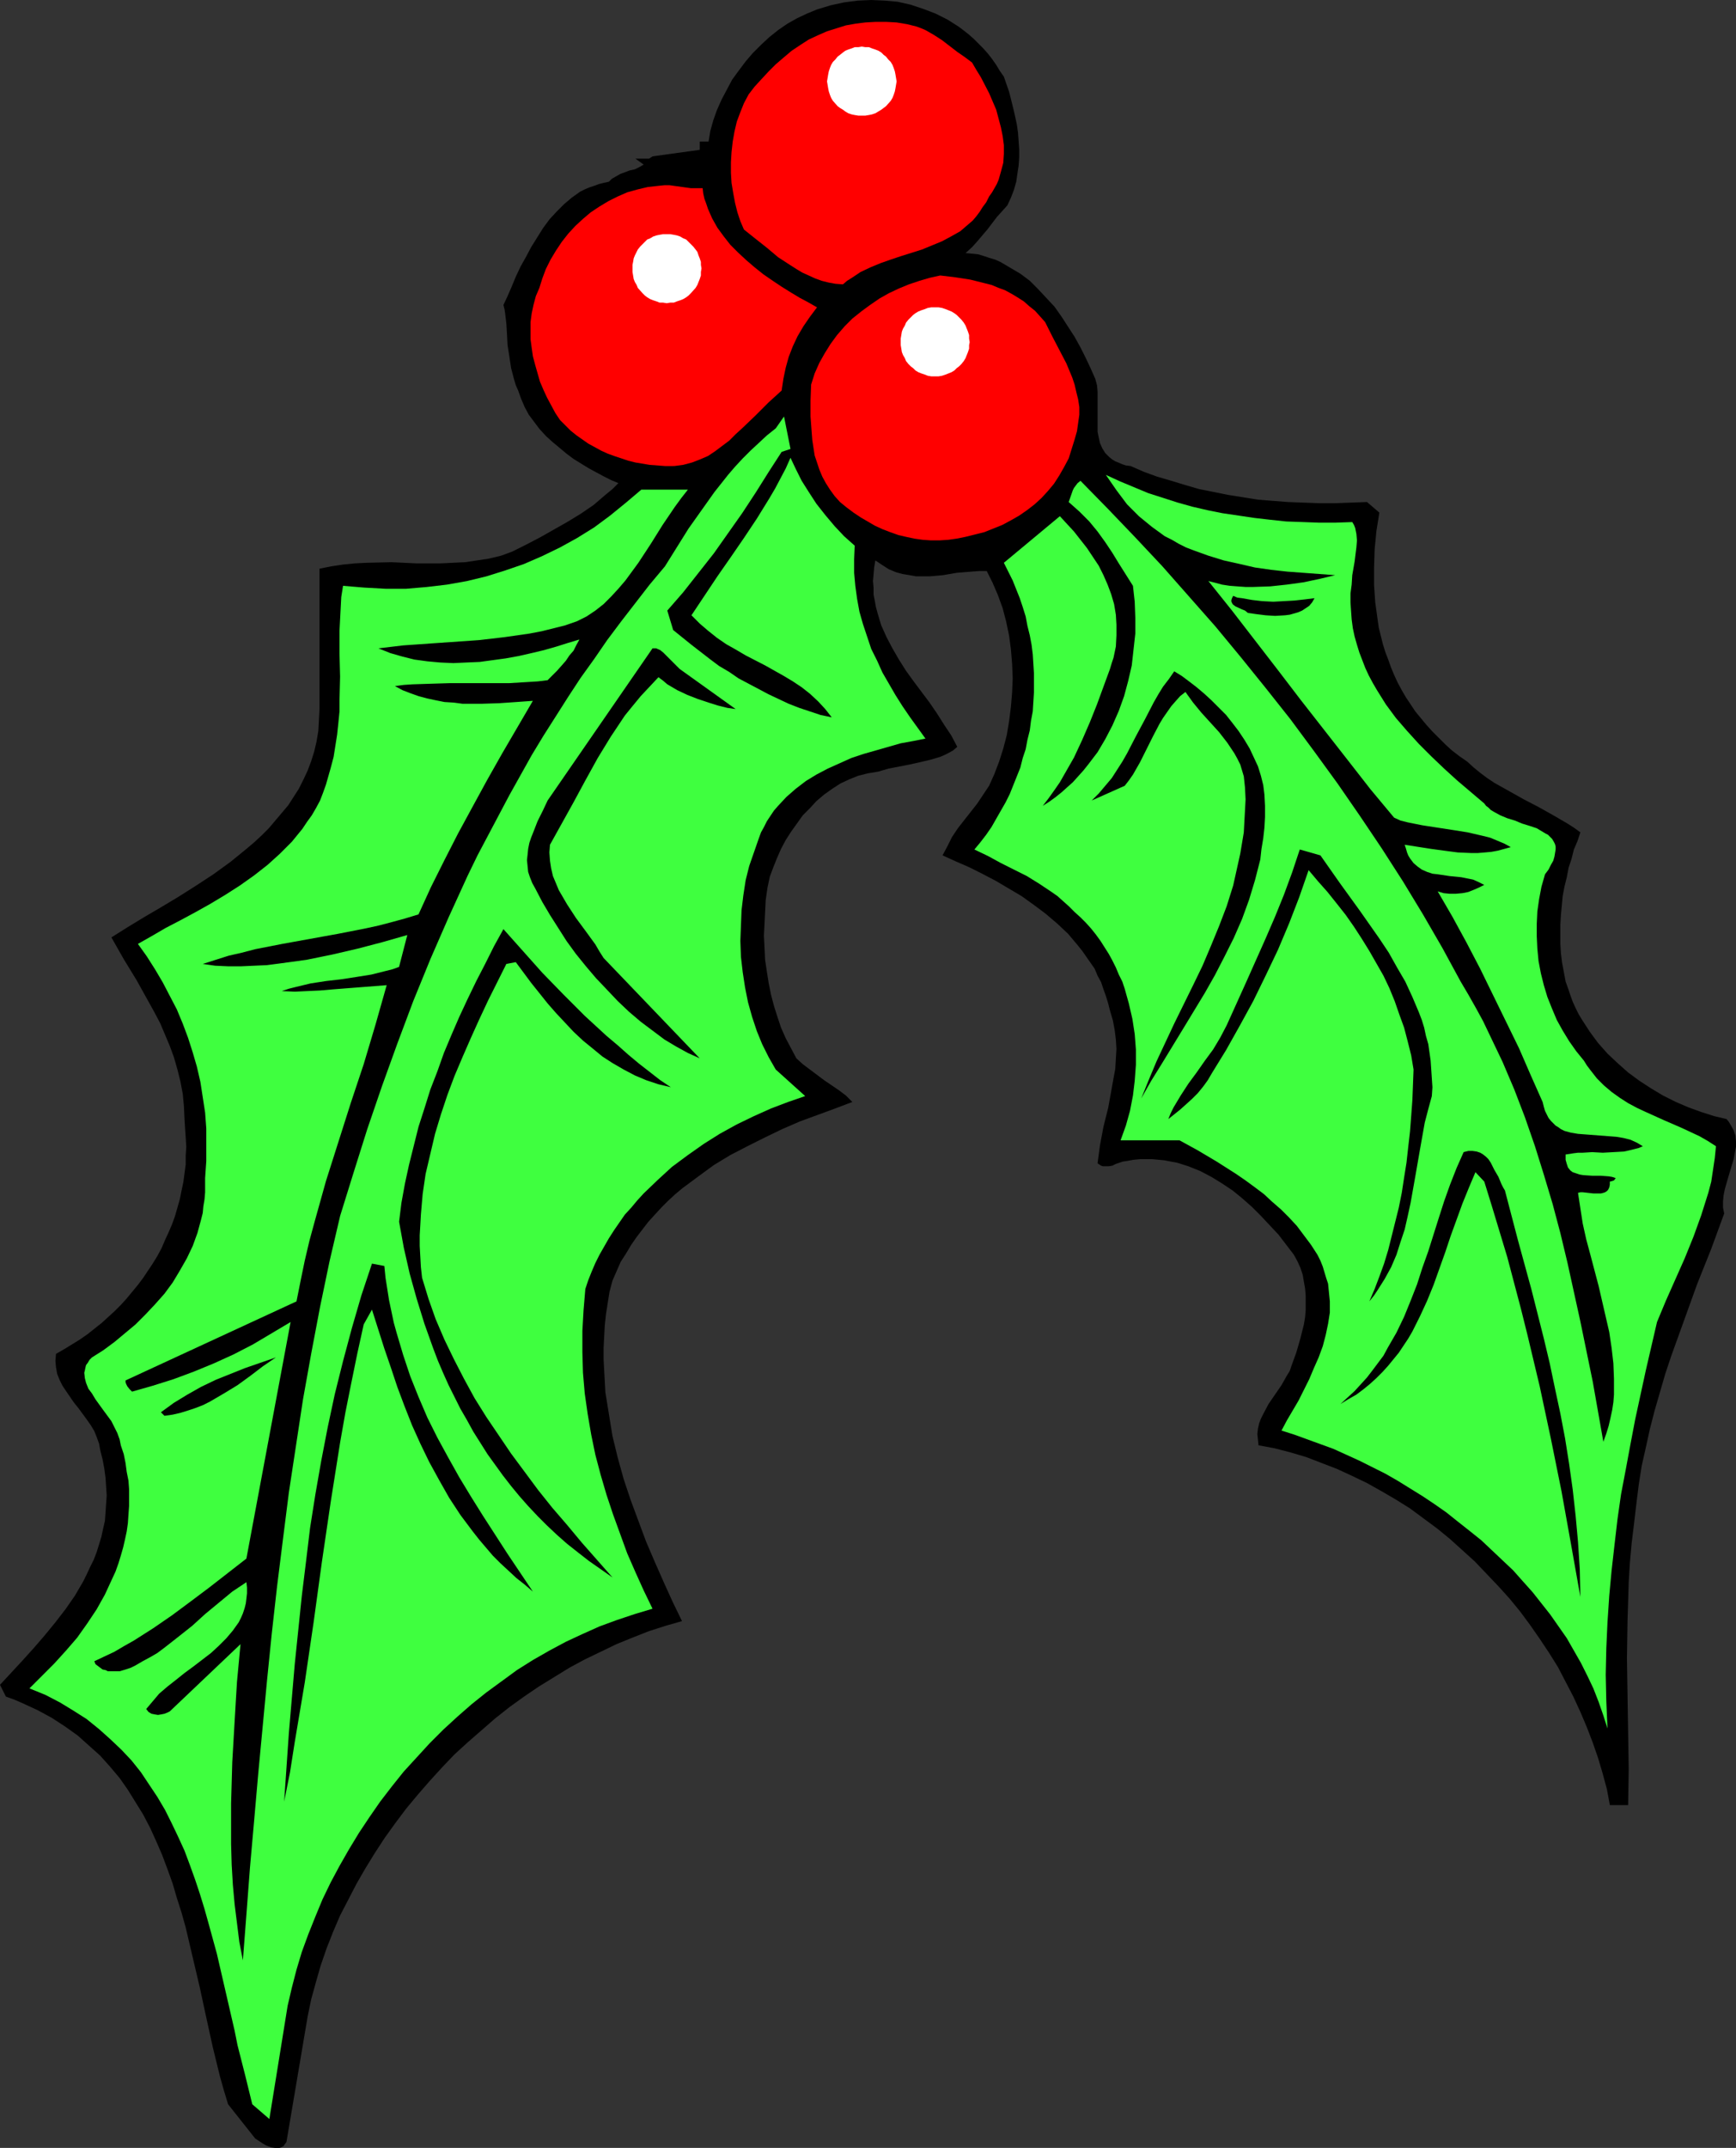 <?xml version="1.0" encoding="UTF-8" standalone="no"?>
<svg
   version="1.0"
   width="125.91mm"
   height="155.668mm"
   id="svg17"
   sodipodi:docname="Holly 37.wmf"
   xmlns:inkscape="http://www.inkscape.org/namespaces/inkscape"
   xmlns:sodipodi="http://sodipodi.sourceforge.net/DTD/sodipodi-0.dtd"
   xmlns="http://www.w3.org/2000/svg"
   xmlns:svg="http://www.w3.org/2000/svg">
  <rect width="100%" height="100%" fill="#333333" stroke="none"/>
  <sodipodi:namedview
     id="namedview17"
     pagecolor="#ffffff"
     bordercolor="#000000"
     borderopacity="0.25"
     inkscape:showpageshadow="2"
     inkscape:pageopacity="0.0"
     inkscape:pagecheckerboard="0"
     inkscape:deskcolor="#d1d1d1"
     inkscape:document-units="mm" />
  <defs
     id="defs1">
    <pattern
       id="WMFhbasepattern"
       patternUnits="userSpaceOnUse"
       width="6"
       height="6"
       x="0"
       y="0" />
  </defs>
  <path
     style="fill:#000000;fill-opacity:1;fill-rule:evenodd;stroke:none"
     d="m 275.187,21.007 1.454,4.201 1.131,4.525 0.485,2.101 0.485,2.262 0.323,2.262 0.162,2.262 0.162,2.262 v 2.262 l -0.162,2.262 -0.323,2.101 -0.323,2.262 -0.646,2.262 -0.808,2.101 -0.97,2.101 -1.454,1.616 -1.454,1.616 -2.585,3.393 -2.747,3.232 -1.454,1.616 -1.777,1.616 1.777,0.162 1.616,0.162 1.616,0.485 1.454,0.485 1.616,0.485 1.454,0.646 2.747,1.616 2.747,1.616 2.585,1.939 2.262,2.262 2.262,2.424 2.262,2.424 1.939,2.747 1.777,2.747 1.777,2.747 1.616,2.909 1.454,2.909 1.293,2.747 1.293,2.909 0.485,1.778 0.162,1.778 v 1.778 1.939 3.717 1.778 1.778 l 0.323,1.616 0.323,1.454 0.646,1.454 0.808,1.293 0.646,0.646 0.485,0.485 0.808,0.646 0.808,0.485 0.808,0.323 1.131,0.485 0.97,0.323 1.293,0.162 3.717,1.616 3.555,1.293 3.878,1.131 3.717,1.131 3.878,1.131 4.04,0.808 4.04,0.808 4.04,0.646 4.04,0.646 4.04,0.323 4.201,0.323 4.201,0.162 4.363,0.162 h 4.363 l 4.363,-0.162 4.363,-0.162 3.393,2.909 -0.808,5.009 -0.485,5.009 -0.162,5.009 v 4.848 l 0.323,4.686 0.646,4.686 0.323,2.262 1.131,4.525 0.646,2.101 0.808,2.101 0.808,2.262 0.808,1.939 0.97,2.101 1.131,2.101 1.131,1.939 1.293,1.939 1.293,1.939 3.07,3.717 1.616,1.778 1.777,1.778 1.777,1.778 1.777,1.616 2.101,1.616 2.101,1.454 1.777,1.616 1.777,1.454 1.939,1.454 1.939,1.293 4.04,2.262 4.04,2.262 4.04,2.101 4.04,2.262 3.878,2.262 1.777,1.131 1.777,1.293 -0.808,2.424 -0.97,2.262 -0.646,2.585 -0.808,2.424 -0.485,2.585 -0.646,2.585 -0.485,2.585 -0.485,5.171 -0.162,2.747 v 2.585 2.585 l 0.162,2.585 0.323,2.585 0.485,2.585 0.485,2.585 0.646,1.778 0.646,1.939 0.646,1.778 0.808,1.778 0.808,1.616 0.97,1.616 2.101,3.232 2.262,3.07 2.585,2.909 2.747,2.585 2.909,2.585 3.07,2.262 3.232,2.101 3.232,1.939 3.555,1.778 3.393,1.454 3.555,1.293 3.555,1.131 3.393,0.808 0.646,0.808 0.485,0.808 0.808,1.454 0.485,1.454 0.162,1.616 v 1.454 l -0.323,1.616 -0.323,1.778 -0.485,1.616 -0.97,3.232 -0.97,3.393 -0.323,1.616 -0.162,1.616 v 1.778 l 0.323,1.616 -3.555,9.695 -3.878,9.695 -3.555,9.857 -3.555,9.857 -1.616,4.848 -1.454,5.009 -1.454,5.009 -1.293,5.009 -1.131,5.171 -1.131,5.009 -0.808,5.171 -0.646,5.171 -0.646,5.494 -0.646,5.333 -0.485,5.332 -0.323,5.333 -0.162,5.333 -0.162,5.171 -0.162,10.342 0.162,10.18 0.162,10.18 0.162,10.019 -0.162,9.857 h -5.009 l -0.808,-4.363 -1.131,-4.201 -1.293,-4.363 -1.454,-4.201 -1.616,-4.201 -1.777,-4.201 -1.939,-4.201 -2.101,-4.04 -2.101,-4.04 -2.424,-3.878 -2.585,-3.878 -2.585,-3.717 -2.747,-3.717 -2.909,-3.555 -3.07,-3.393 -3.232,-3.393 -3.232,-3.393 -3.393,-3.07 -3.393,-3.07 -3.555,-2.909 -3.717,-2.747 -3.717,-2.747 -3.878,-2.424 -3.878,-2.262 -4.04,-2.262 -4.04,-1.939 -4.201,-1.939 -4.201,-1.616 -4.201,-1.616 -4.363,-1.293 -4.363,-1.131 -4.363,-0.808 -0.162,-1.616 -0.162,-1.454 0.162,-1.454 0.323,-1.454 0.485,-1.293 0.646,-1.293 1.454,-2.747 1.777,-2.585 1.777,-2.585 1.454,-2.585 0.808,-1.293 0.485,-1.454 1.293,-3.555 1.131,-3.878 0.97,-3.878 0.323,-1.939 0.162,-1.939 v -1.939 -2.101 l -0.162,-1.939 -0.323,-1.778 -0.323,-1.939 -0.646,-1.939 -0.808,-1.778 -0.97,-1.778 -2.101,-2.747 -2.101,-2.747 -2.424,-2.585 -2.424,-2.585 -2.424,-2.424 -2.747,-2.424 -2.585,-2.101 -2.909,-1.939 -2.909,-1.778 -3.07,-1.616 -3.232,-1.293 -3.07,-0.97 -1.777,-0.323 -1.616,-0.323 -1.616,-0.162 -1.777,-0.162 h -1.777 -1.616 l -1.777,0.162 -1.777,0.323 -1.131,0.162 -0.97,0.323 -0.97,0.323 -0.97,0.485 -0.97,0.162 h -0.97 -0.646 l -0.485,-0.162 -0.485,-0.323 -0.485,-0.323 0.323,-2.424 0.323,-2.424 0.97,-5.171 1.293,-5.171 0.97,-5.333 0.485,-2.747 0.485,-2.585 0.162,-2.747 0.162,-2.747 -0.162,-2.585 -0.323,-2.585 -0.485,-2.585 -0.808,-2.747 -0.485,-1.939 -0.646,-2.101 -0.646,-1.778 -0.646,-1.939 -0.97,-1.778 -0.808,-1.939 -1.131,-1.616 -1.131,-1.616 -1.131,-1.616 -1.293,-1.616 -2.585,-3.07 -2.909,-2.747 -3.232,-2.747 -3.232,-2.424 -3.393,-2.424 -3.555,-2.101 -3.555,-2.101 -3.717,-1.939 -3.555,-1.778 -3.717,-1.616 -3.555,-1.616 1.293,-2.424 1.293,-2.585 1.616,-2.424 1.777,-2.262 3.555,-4.525 1.616,-2.424 1.616,-2.424 1.454,-3.232 1.293,-3.393 1.131,-3.555 0.97,-3.717 0.646,-3.878 0.485,-3.878 0.323,-3.878 0.162,-3.878 -0.162,-4.04 -0.323,-3.878 -0.485,-3.717 -0.808,-3.878 -0.97,-3.717 -1.293,-3.555 -1.454,-3.393 -1.616,-3.232 h -2.101 l -2.101,0.162 -4.04,0.323 -3.717,0.646 -3.717,0.323 h -1.939 -1.777 l -1.777,-0.323 -1.939,-0.323 -1.777,-0.485 -1.939,-0.808 -1.777,-1.131 -1.939,-1.293 -0.323,1.939 -0.162,1.939 -0.162,1.778 0.162,1.778 v 1.939 l 0.323,1.616 0.323,1.778 0.485,1.778 0.485,1.616 0.485,1.616 1.454,3.232 1.616,3.07 1.777,3.07 1.939,3.07 2.101,2.909 4.363,5.817 2.101,3.07 1.939,3.07 1.939,2.909 1.616,3.07 -1.131,0.97 -1.131,0.646 -1.293,0.646 -1.131,0.485 -2.747,0.808 -2.747,0.646 -2.909,0.646 -5.817,1.131 -2.747,0.808 -2.909,0.485 -2.585,0.646 -2.424,0.97 -2.424,1.131 -2.262,1.454 -2.262,1.616 -2.101,1.778 -1.777,1.939 -1.939,1.939 -1.616,2.262 -1.616,2.262 -1.454,2.262 -1.293,2.424 -1.131,2.585 -0.97,2.424 -0.97,2.585 -0.646,3.07 -0.485,3.393 -0.162,3.232 -0.162,3.232 -0.162,3.232 0.162,3.232 0.162,3.393 0.485,3.232 0.485,3.07 0.646,3.232 0.808,3.07 0.97,3.07 0.97,2.909 1.293,2.909 1.454,2.747 1.454,2.747 1.777,1.616 1.939,1.454 3.878,2.909 4.04,2.747 1.939,1.454 1.777,1.778 -4.686,1.778 -4.848,1.778 -4.848,1.778 -4.848,2.101 -4.686,2.262 -4.848,2.424 -4.686,2.424 -4.525,2.747 -4.201,3.07 -4.363,3.232 -1.939,1.616 -1.939,1.778 -1.939,1.939 -1.777,1.939 -1.777,1.939 -1.616,2.101 -1.616,2.101 -1.454,2.101 -1.454,2.424 -1.454,2.262 -1.131,2.585 -1.131,2.585 -0.808,3.07 -0.485,3.07 -0.485,3.07 -0.323,3.07 -0.162,3.07 -0.162,3.07 v 3.07 l 0.162,3.07 0.162,2.909 0.162,3.07 0.97,5.979 0.97,5.979 1.454,5.979 1.616,5.817 1.939,5.817 2.101,5.656 2.101,5.656 2.424,5.656 2.424,5.494 2.424,5.333 2.585,5.332 -4.525,1.293 -4.525,1.454 -4.525,1.778 -4.363,1.778 -4.363,2.101 -4.363,2.101 -4.201,2.262 -4.201,2.585 -4.201,2.585 -4.04,2.747 -4.04,2.909 -3.878,3.07 -3.717,3.232 -3.717,3.232 -3.717,3.393 -3.393,3.555 -3.393,3.717 -3.232,3.717 -3.232,3.878 -2.909,3.878 -2.909,4.04 -2.747,4.201 -2.585,4.201 -2.424,4.201 -2.262,4.363 -2.262,4.363 -1.939,4.525 -1.777,4.525 -1.616,4.686 -1.293,4.525 -1.293,4.686 -0.97,4.686 -5.817,34.419 -0.485,0.646 -0.323,0.485 -0.646,0.323 -0.485,0.162 h -0.485 -0.646 l -1.131,-0.162 -1.293,-0.485 -1.131,-0.646 -0.97,-0.646 -0.97,-0.646 -7.433,-9.372 -1.131,-3.717 -1.131,-4.04 -1.939,-7.918 -1.777,-8.08 -1.777,-8.241 -1.939,-8.241 -1.939,-8.241 -1.131,-4.04 -1.293,-4.04 -1.131,-3.878 -1.454,-4.04 -1.454,-3.878 -1.616,-3.717 -1.616,-3.555 -1.939,-3.717 -2.101,-3.393 -2.101,-3.393 -2.262,-3.232 -2.585,-3.07 -2.747,-3.07 -3.07,-2.747 -3.07,-2.747 -3.393,-2.424 -3.717,-2.424 -3.878,-2.101 -2.101,-0.97 -2.101,-0.97 L 3.878,465.544 1.616,464.736 0,461.504 6.14,454.879 l 3.07,-3.393 3.07,-3.555 2.909,-3.555 2.747,-3.555 2.585,-3.717 2.262,-3.878 0.97,-1.939 0.97,-2.101 0.97,-1.939 0.808,-2.101 0.646,-2.101 0.646,-2.101 0.485,-2.262 0.485,-2.101 0.162,-2.262 0.162,-2.424 0.162,-2.262 -0.162,-2.424 -0.162,-2.424 -0.323,-2.424 -0.485,-2.585 -0.646,-2.585 -0.323,-1.778 -0.646,-1.778 -0.646,-1.616 -0.97,-1.616 -1.131,-1.616 -2.262,-3.07 -1.293,-1.616 -2.101,-3.07 -0.97,-1.454 -0.808,-1.616 -0.646,-1.616 -0.323,-1.778 -0.162,-1.778 0.162,-1.939 2.262,-1.293 2.101,-1.293 2.101,-1.293 2.101,-1.454 3.878,-3.07 1.777,-1.616 1.777,-1.616 1.777,-1.778 1.616,-1.778 3.07,-3.717 1.454,-1.939 1.293,-1.939 1.293,-1.939 1.293,-2.101 1.131,-2.101 0.97,-2.262 0.97,-2.101 0.97,-2.262 0.808,-2.262 0.646,-2.262 0.646,-2.262 0.485,-2.424 0.485,-2.262 0.323,-2.424 0.323,-2.424 V 316.557 l 0.162,-2.424 -0.162,-2.585 -0.162,-2.424 -0.162,-2.585 -0.162,-3.555 -0.323,-3.393 -0.646,-3.393 -0.808,-3.232 -0.97,-3.393 -1.131,-3.07 -1.293,-3.07 -1.293,-3.07 -1.616,-3.07 -1.616,-2.909 -3.232,-5.817 -3.555,-5.817 -3.393,-5.979 4.363,-2.747 4.525,-2.747 4.686,-2.747 4.848,-2.909 4.848,-3.07 4.686,-3.07 4.686,-3.393 4.363,-3.555 2.101,-1.778 2.101,-1.939 1.939,-1.939 1.777,-2.101 1.777,-2.101 1.777,-2.101 1.454,-2.262 1.454,-2.262 1.293,-2.585 1.131,-2.424 0.97,-2.585 0.808,-2.585 0.646,-2.747 0.485,-2.909 0.162,-2.909 0.162,-3.07 v -38.459 l 3.232,-0.646 3.232,-0.485 3.232,-0.323 3.232,-0.162 6.787,-0.162 6.787,0.323 h 6.787 l 3.232,-0.162 3.393,-0.162 3.232,-0.485 3.232,-0.485 3.393,-0.808 3.07,-1.131 3.878,-1.939 3.717,-1.939 3.717,-2.101 3.717,-2.101 3.717,-2.262 3.555,-2.424 3.393,-2.909 1.777,-1.454 1.616,-1.616 -1.939,-0.808 -1.939,-0.97 -2.101,-1.131 -2.101,-1.131 -4.201,-2.585 -1.939,-1.454 -1.939,-1.616 -1.939,-1.616 -1.777,-1.616 -1.777,-1.939 -1.454,-1.939 -1.454,-1.939 -1.131,-2.101 -0.97,-2.262 -0.808,-2.262 -0.646,-1.454 -0.485,-1.616 -0.808,-3.07 -0.485,-3.232 -0.485,-3.07 -0.162,-3.07 -0.162,-2.747 -0.323,-2.747 -0.162,-1.131 -0.323,-1.293 1.131,-2.424 1.131,-2.585 1.131,-2.747 1.293,-2.747 1.454,-2.585 1.454,-2.747 1.616,-2.585 1.616,-2.585 1.777,-2.424 1.939,-2.101 2.101,-2.101 2.101,-1.778 2.262,-1.616 1.293,-0.646 1.131,-0.485 1.454,-0.485 1.293,-0.485 1.293,-0.323 1.454,-0.323 0.808,-0.808 1.131,-0.646 1.131,-0.646 1.293,-0.485 1.293,-0.485 1.454,-0.323 1.293,-0.646 1.131,-0.646 -2.262,-1.616 h 0.646 0.646 0.646 1.293 0.485 l 0.485,-0.323 0.485,-0.323 12.927,-1.778 v -2.262 h 2.424 l 0.485,-2.909 0.808,-2.909 0.97,-2.747 1.293,-2.909 1.454,-2.747 1.454,-2.747 1.777,-2.424 1.939,-2.585 1.939,-2.262 2.262,-2.262 2.262,-2.101 2.424,-1.939 2.585,-1.778 2.585,-1.454 2.747,-1.293 2.747,-1.131 3.717,-1.131 3.717,-0.808 3.717,-0.485 L 238.829,0 l 3.717,0.162 3.555,0.323 3.555,0.808 3.393,1.131 3.393,1.293 3.232,1.616 3.07,1.939 1.293,0.97 1.454,1.131 1.454,1.293 1.293,1.293 1.293,1.293 1.293,1.454 1.131,1.454 1.131,1.616 0.97,1.616 z"
     id="path1" />
  <path
     style="fill:#ff0000;fill-opacity:1;fill-rule:evenodd;stroke:none"
     d="m 266.461,17.129 1.131,1.939 1.293,2.101 2.262,4.363 0.97,2.262 0.97,2.262 0.646,2.424 0.646,2.424 0.485,2.424 0.323,2.424 v 2.424 l -0.162,2.424 -0.646,2.424 -0.646,2.262 -0.485,1.131 -0.646,1.131 -0.646,1.131 -0.808,1.131 -0.808,1.616 -0.97,1.293 -0.808,1.293 -0.97,1.293 -0.97,1.131 -1.131,0.97 -1.131,0.97 -1.131,0.97 -2.585,1.454 -2.424,1.293 -2.747,1.131 -2.747,1.131 -5.656,1.778 -2.909,0.97 -2.747,0.97 -2.747,1.131 -2.747,1.293 -2.424,1.616 -1.293,0.808 -1.131,0.97 -2.101,-0.162 -1.777,-0.323 -1.939,-0.485 -1.777,-0.646 -1.777,-0.808 -1.777,-0.808 -1.616,-0.97 -1.777,-1.131 -3.232,-2.101 -3.07,-2.585 -3.07,-2.424 -3.232,-2.585 -0.97,-2.262 -0.808,-2.424 -0.646,-2.585 -0.485,-2.585 -0.485,-2.909 -0.162,-2.747 v -2.909 l 0.162,-2.747 0.323,-2.909 0.485,-2.747 0.646,-2.747 0.97,-2.585 0.97,-2.424 1.293,-2.424 1.616,-2.101 1.777,-1.939 2.101,-2.262 1.939,-1.939 2.262,-1.939 2.101,-1.778 2.424,-1.616 2.262,-1.454 2.424,-1.131 2.585,-1.131 2.585,-0.808 2.585,-0.808 2.747,-0.485 2.585,-0.323 2.909,-0.162 h 2.747 l 2.909,0.162 2.909,0.485 1.293,0.323 1.293,0.323 1.293,0.485 1.131,0.485 2.262,1.293 2.262,1.454 2.101,1.616 2.101,1.616 2.101,1.454 z"
     id="path2" />
  <path
     style="fill:#ff0000;fill-opacity:1;fill-rule:evenodd;stroke:none"
     d="m 192.615,51.548 0.162,1.454 0.323,1.454 0.485,1.293 0.485,1.454 1.131,2.585 1.454,2.585 1.777,2.424 1.777,2.262 2.101,2.101 2.262,2.101 2.262,1.939 2.424,1.939 2.585,1.778 2.424,1.616 2.585,1.616 2.424,1.454 2.424,1.293 2.262,1.293 -1.939,2.585 -1.777,2.585 -1.616,2.747 -1.293,2.747 -1.131,2.909 -0.808,2.909 -0.646,3.07 -0.485,3.232 -1.777,1.616 -1.777,1.616 -3.555,3.555 -3.717,3.555 -1.777,1.616 -1.777,1.778 -1.939,1.454 -1.939,1.454 -1.939,1.293 -2.262,0.97 -2.101,0.808 -2.424,0.646 -2.424,0.323 H 182.273 l -4.201,-0.323 -1.939,-0.323 -1.939,-0.323 -1.939,-0.485 -1.939,-0.646 -1.939,-0.646 -1.777,-0.646 -1.777,-0.808 -1.777,-0.97 -1.777,-0.97 -1.616,-1.131 -1.616,-1.131 -1.616,-1.293 -1.454,-1.454 -1.454,-1.454 -1.293,-1.939 -1.131,-2.101 -1.131,-2.101 -0.97,-2.101 -0.97,-2.262 -0.646,-2.262 -0.646,-2.262 -0.646,-2.424 -0.323,-2.262 -0.323,-2.424 v -2.424 -2.262 l 0.323,-2.424 0.485,-2.262 0.646,-2.424 0.97,-2.262 0.808,-2.585 0.97,-2.585 1.293,-2.585 1.454,-2.424 1.616,-2.424 1.777,-2.262 1.939,-2.101 2.101,-1.939 2.101,-1.778 2.424,-1.616 2.424,-1.454 2.585,-1.293 2.585,-1.131 2.909,-0.808 2.747,-0.646 2.909,-0.323 1.616,-0.162 h 1.454 l 5.817,0.808 h 1.616 z"
     id="path3" />
  <path
     style="fill:#ff0000;fill-opacity:1;fill-rule:evenodd;stroke:none"
     d="m 286.498,88.229 1.939,3.878 1.939,3.717 1.939,3.717 0.808,1.939 0.808,1.939 0.646,1.939 0.485,2.101 0.485,1.939 0.323,2.101 v 2.101 l -0.323,2.262 -0.323,2.262 -0.646,2.262 -0.808,2.585 -0.808,2.585 -1.293,2.424 -1.293,2.262 -1.454,2.262 -1.616,1.939 -1.777,1.939 -1.939,1.778 -2.101,1.616 -2.101,1.454 -2.262,1.293 -2.424,1.293 -2.424,0.97 -2.424,0.97 -2.585,0.646 -2.585,0.646 -2.424,0.485 -2.262,0.323 -2.424,0.162 h -2.424 l -2.262,-0.162 -2.262,-0.323 -2.262,-0.485 -2.101,-0.485 -2.262,-0.808 -2.101,-0.808 -2.101,-0.97 -1.939,-1.131 -1.939,-1.131 -1.939,-1.293 -1.939,-1.454 -1.777,-1.454 -1.454,-1.616 -1.293,-1.778 -1.131,-1.778 -0.97,-1.778 -0.808,-1.939 -0.646,-1.939 -0.646,-1.939 -0.323,-2.101 -0.323,-2.101 -0.162,-2.101 -0.323,-4.363 v -4.363 l 0.162,-4.363 0.97,-3.07 1.293,-2.909 1.454,-2.585 1.616,-2.585 1.777,-2.424 2.101,-2.424 2.101,-2.101 2.424,-1.939 2.424,-1.778 2.585,-1.778 2.585,-1.454 2.747,-1.293 2.747,-1.131 2.909,-0.97 2.747,-0.808 2.909,-0.646 4.04,0.485 4.201,0.646 3.878,0.97 1.939,0.485 1.939,0.808 1.777,0.646 1.777,0.97 1.616,0.97 1.777,1.131 1.454,1.293 1.616,1.293 1.454,1.616 z"
     id="path4" />
  <path
     style="fill:#3fff3f;fill-opacity:1;fill-rule:evenodd;stroke:none"
     d="m 214.268,123.779 -3.555,5.494 -3.555,5.656 -3.717,5.656 -3.878,5.494 -3.878,5.494 -4.201,5.333 -4.201,5.332 -4.363,5.009 1.616,5.333 5.009,4.04 5.009,3.878 2.585,1.939 2.747,1.616 2.585,1.778 2.747,1.454 2.747,1.454 2.747,1.454 2.747,1.293 2.747,1.293 2.909,1.131 2.909,0.97 2.909,0.97 3.07,0.646 -1.777,-2.262 -1.939,-2.101 -2.262,-2.101 -2.262,-1.778 -2.424,-1.616 -2.424,-1.454 -5.171,-2.909 -5.332,-2.747 -2.747,-1.616 -2.585,-1.454 -2.585,-1.778 -2.424,-1.939 -2.262,-1.939 -2.262,-2.262 3.555,-5.333 3.555,-5.333 3.717,-5.332 3.555,-5.171 3.555,-5.333 3.393,-5.494 1.616,-2.747 1.454,-2.747 1.454,-2.747 1.293,-2.909 1.454,3.07 1.616,3.232 1.939,3.07 2.101,3.232 2.424,3.07 2.585,3.07 2.585,2.747 1.454,1.293 1.454,1.293 -0.162,3.717 v 3.717 l 0.323,3.555 0.485,3.555 0.646,3.555 0.97,3.393 1.131,3.393 1.131,3.393 1.616,3.232 1.454,3.232 1.777,3.07 1.777,3.07 1.939,3.07 2.101,3.07 4.201,5.817 -3.232,0.646 -3.555,0.646 -3.393,0.97 -3.393,0.97 -3.393,0.97 -3.393,1.131 -3.232,1.454 -3.232,1.454 -3.07,1.616 -2.909,1.778 -2.747,2.101 -2.585,2.262 -2.262,2.424 -1.131,1.293 -0.97,1.454 -0.97,1.454 -0.808,1.616 -0.808,1.454 -0.646,1.778 -1.293,3.717 -1.293,3.717 -0.97,3.878 -0.646,4.201 -0.485,4.04 -0.162,4.201 -0.162,4.201 0.162,4.363 0.485,4.201 0.646,4.201 0.808,4.04 1.131,4.04 1.293,3.878 1.454,3.555 1.777,3.555 1.939,3.393 8.079,7.272 -4.686,1.616 -4.686,1.778 -4.686,2.101 -4.686,2.262 -4.686,2.585 -4.363,2.747 -4.363,3.07 -4.363,3.232 -3.878,3.555 -3.878,3.717 -1.777,1.939 -1.616,1.939 -1.777,1.939 -1.454,2.101 -1.454,2.101 -1.454,2.262 -1.293,2.262 -1.293,2.262 -1.131,2.262 -0.97,2.262 -0.97,2.424 -0.808,2.424 -0.485,5.817 -0.323,5.656 v 5.817 l 0.162,5.656 0.485,5.656 0.808,5.656 0.97,5.656 1.131,5.494 1.454,5.494 1.616,5.494 1.777,5.333 1.939,5.333 1.939,5.332 2.262,5.171 2.262,5.009 2.424,5.009 -4.848,1.454 -4.848,1.616 -4.848,1.778 -4.686,2.101 -4.524,2.101 -4.525,2.424 -4.525,2.585 -4.363,2.747 -4.201,3.07 -4.201,3.07 -4.04,3.232 -3.878,3.393 -3.878,3.555 -3.717,3.717 -3.555,3.878 -3.555,3.878 -3.232,4.04 -3.232,4.201 -2.909,4.201 -2.909,4.363 -2.747,4.525 -2.585,4.525 -2.424,4.525 -2.262,4.686 -1.939,4.686 -1.939,4.848 -1.777,4.848 -1.454,4.848 -1.293,5.009 -1.131,4.848 -0.808,5.009 -0.808,5.009 -3.393,21.007 -4.686,-4.04 -1.939,-7.918 -2.101,-8.241 -0.808,-4.04 -0.97,-4.201 -1.939,-8.403 -1.939,-8.403 -2.262,-8.241 -1.131,-4.04 -1.293,-4.201 -1.293,-3.878 -1.454,-4.04 -1.454,-3.878 -1.777,-3.878 -1.777,-3.717 -1.777,-3.555 -2.101,-3.555 -2.262,-3.393 -2.262,-3.393 -2.585,-3.232 -2.747,-2.909 -3.07,-2.909 -3.07,-2.747 -3.393,-2.747 -3.555,-2.262 -3.717,-2.262 -4.04,-2.101 -4.363,-1.778 3.393,-3.393 3.393,-3.393 3.232,-3.555 3.07,-3.555 2.747,-3.878 2.585,-3.878 2.262,-4.04 1.939,-4.201 0.97,-2.101 0.808,-2.262 0.646,-2.101 0.646,-2.262 0.485,-2.101 0.485,-2.262 0.323,-2.262 0.162,-2.424 0.162,-2.262 v -2.262 -2.424 l -0.162,-2.262 -0.485,-2.424 -0.323,-2.424 -0.485,-2.424 -0.808,-2.424 -0.323,-1.616 -0.646,-1.778 -0.808,-1.616 -0.808,-1.616 -2.262,-3.07 -2.101,-2.909 -0.97,-1.616 -0.97,-1.293 -0.646,-1.616 -0.323,-1.293 -0.162,-1.454 0.162,-0.646 0.162,-0.808 0.162,-0.646 0.485,-0.646 0.485,-0.808 0.646,-0.646 3.07,-1.939 3.07,-2.262 2.909,-2.424 2.909,-2.424 2.747,-2.747 2.585,-2.747 2.585,-2.909 2.262,-3.07 1.939,-3.232 1.939,-3.393 1.616,-3.393 1.293,-3.555 0.97,-3.555 0.485,-1.939 0.162,-1.778 0.323,-1.939 0.162,-1.939 v -1.939 -1.939 l 0.323,-4.686 v -4.525 -4.363 l -0.323,-4.363 -0.646,-4.201 -0.646,-4.201 -0.97,-4.201 -1.131,-3.878 -1.293,-4.04 -1.454,-3.878 -1.616,-3.878 -1.939,-3.717 -1.939,-3.717 -2.101,-3.555 -2.262,-3.555 -2.424,-3.393 3.717,-2.101 3.878,-2.262 4.04,-2.101 4.201,-2.262 4.04,-2.262 4.04,-2.424 4.04,-2.585 3.878,-2.747 3.717,-2.909 3.393,-3.07 1.616,-1.616 1.616,-1.616 1.454,-1.778 1.454,-1.778 1.293,-1.939 1.293,-1.778 1.131,-1.939 1.131,-2.101 0.808,-2.101 0.808,-2.262 0.646,-2.262 0.646,-2.262 0.808,-3.07 0.485,-3.07 0.485,-3.07 0.323,-3.07 0.323,-3.232 v -3.07 l 0.162,-6.464 -0.162,-6.302 v -6.302 l 0.323,-6.14 0.162,-3.07 0.485,-3.07 5.817,0.485 5.817,0.323 h 5.656 l 5.656,-0.485 5.494,-0.646 5.494,-0.97 5.332,-1.293 5.171,-1.616 5.171,-1.778 4.848,-2.101 5.009,-2.424 4.686,-2.585 4.686,-2.909 4.363,-3.232 4.363,-3.555 4.201,-3.555 h 12.766 l -1.777,2.262 -1.777,2.424 -3.393,5.009 -3.232,5.171 -3.393,5.171 -1.777,2.424 -1.777,2.424 -1.939,2.262 -1.939,2.101 -2.101,2.101 -2.262,1.778 -2.424,1.616 -2.585,1.293 -3.232,1.131 -3.232,0.808 -3.232,0.808 -3.393,0.646 -3.393,0.485 -3.393,0.485 -6.948,0.808 -6.948,0.485 -6.948,0.485 -6.948,0.485 -6.787,0.808 3.232,1.293 3.393,0.97 3.232,0.808 3.555,0.485 3.555,0.323 3.555,0.162 3.555,-0.162 3.717,-0.162 3.555,-0.485 3.555,-0.485 3.555,-0.646 3.555,-0.808 3.393,-0.808 3.393,-0.97 3.07,-0.97 3.232,-0.97 -0.808,1.454 -0.808,1.616 -1.131,1.293 -0.97,1.454 -1.131,1.293 -1.293,1.454 -2.585,2.585 -2.585,0.323 -2.585,0.162 -5.332,0.323 h -5.332 -10.826 l -5.332,0.162 -5.009,0.162 -2.424,0.162 -2.424,0.323 2.101,1.131 2.101,0.808 2.262,0.808 2.424,0.646 2.262,0.485 2.424,0.485 2.585,0.162 2.424,0.323 h 5.009 l 5.009,-0.162 4.686,-0.323 4.524,-0.323 -8.403,14.382 -4.201,7.433 -3.878,7.11 -4.04,7.433 -3.717,7.272 -3.717,7.433 -3.393,7.433 -3.717,1.131 -3.555,0.97 -3.717,0.97 -3.717,0.808 -7.433,1.454 -15.189,2.747 -7.433,1.454 -3.717,0.97 -3.555,0.808 -3.555,1.131 -3.555,1.131 3.393,0.485 3.555,0.162 h 3.555 l 3.555,-0.162 3.555,-0.162 3.717,-0.485 3.555,-0.485 3.555,-0.485 7.11,-1.454 6.948,-1.616 6.787,-1.778 6.787,-1.939 -2.262,8.726 -1.777,0.646 -1.939,0.485 -3.878,0.97 -4.04,0.646 -4.201,0.646 -4.201,0.485 -4.201,0.646 -4.04,0.97 -1.939,0.485 -1.939,0.646 3.555,0.162 3.393,-0.162 3.555,-0.162 3.717,-0.323 14.543,-1.131 -3.07,10.827 -3.232,10.827 -3.555,10.665 -3.393,10.665 -3.393,10.665 -3.07,10.988 -1.454,5.332 -1.293,5.494 -1.131,5.494 -1.131,5.656 -46.861,21.653 v 0.485 l 0.162,0.485 0.323,0.646 0.646,0.808 0.646,0.646 5.656,-1.616 5.656,-1.778 5.656,-2.101 5.494,-2.262 5.332,-2.424 5.332,-2.747 5.171,-3.07 5.171,-3.07 -12.119,64.798 -10.18,7.918 -5.171,3.878 -5.009,3.717 -5.171,3.555 -5.332,3.393 -2.585,1.454 -2.747,1.616 -2.747,1.293 -2.747,1.293 0.323,0.808 0.646,0.485 0.646,0.485 0.646,0.485 0.808,0.162 0.646,0.323 h 1.616 1.616 l 1.616,-0.485 1.454,-0.485 1.293,-0.646 1.939,-1.131 2.101,-1.131 1.939,-1.131 1.939,-1.454 3.717,-2.909 3.878,-3.07 3.555,-3.232 3.717,-3.07 3.717,-3.07 1.939,-1.293 1.939,-1.293 0.162,1.454 v 1.616 l -0.162,1.454 -0.162,1.293 -0.323,1.293 -0.485,1.454 -0.485,1.131 -0.646,1.293 -1.616,2.262 -1.777,2.101 -2.101,2.101 -2.101,1.939 -4.848,3.717 -2.424,1.778 -2.424,1.939 -2.262,1.778 -2.262,1.939 -1.777,2.101 -1.777,2.101 0.646,0.808 0.808,0.485 0.808,0.162 0.97,0.162 0.97,-0.162 0.808,-0.162 0.808,-0.323 0.646,-0.323 19.391,-18.421 -0.485,5.171 -0.485,5.171 -0.323,5.333 -0.323,5.494 -0.646,11.15 -0.323,11.311 v 5.656 5.494 l 0.162,5.656 0.323,5.494 0.485,5.333 0.646,5.171 0.646,5.171 0.97,5.009 0.97,-12.604 0.97,-12.766 1.131,-12.766 1.131,-12.927 2.424,-25.693 1.293,-12.766 1.454,-12.927 1.616,-12.927 1.616,-12.766 1.939,-12.766 1.939,-12.766 2.262,-12.604 2.424,-12.766 2.585,-12.443 2.909,-12.443 3.717,-11.958 3.717,-11.796 4.04,-11.796 4.201,-11.635 4.363,-11.635 4.686,-11.473 5.009,-11.473 5.171,-11.311 2.747,-5.656 2.909,-5.494 2.909,-5.494 2.909,-5.494 3.07,-5.494 3.07,-5.494 3.232,-5.332 3.393,-5.333 3.393,-5.333 3.393,-5.171 3.717,-5.171 3.555,-5.171 3.878,-5.171 3.878,-5.009 3.878,-5.009 4.201,-5.009 6.464,-10.342 3.555,-5.009 3.555,-5.009 3.717,-4.686 1.939,-2.262 2.101,-2.262 2.101,-2.101 2.262,-2.101 2.262,-2.101 2.424,-1.939 2.262,-3.232 1.777,8.888 z"
     id="path5" />
  <path
     style="fill:#3fff3f;fill-opacity:1;fill-rule:evenodd;stroke:none"
     d="m 370.686,143.008 0.485,0.808 0.323,0.808 0.323,1.616 0.162,1.778 -0.162,1.939 -0.485,3.878 -0.646,3.717 -0.162,2.585 -0.323,2.424 v 2.424 l 0.162,2.424 0.162,2.262 0.323,2.424 0.485,2.262 0.646,2.262 0.646,2.101 0.808,2.101 0.808,2.101 0.97,2.101 1.131,2.101 1.131,1.939 2.424,3.878 2.747,3.717 3.07,3.555 3.232,3.555 3.393,3.393 3.555,3.393 3.555,3.232 7.433,6.302 0.485,0.646 0.646,0.485 0.646,0.646 0.808,0.485 1.777,0.97 1.939,0.808 2.101,0.646 1.939,0.808 2.101,0.646 1.939,0.646 1.616,0.97 0.808,0.485 0.646,0.323 0.646,0.646 0.485,0.485 0.485,0.808 0.323,0.646 0.162,0.646 v 0.808 l -0.162,0.97 -0.162,0.97 -0.323,1.131 -0.646,1.131 -0.646,1.293 -0.97,1.293 -0.97,3.393 -0.646,3.393 -0.485,3.393 -0.162,3.393 v 3.393 l 0.162,3.393 0.323,3.393 0.646,3.393 0.808,3.232 0.97,3.232 1.293,3.232 1.293,3.07 1.616,2.909 1.777,2.909 1.939,2.747 2.101,2.585 0.808,1.293 0.97,1.293 1.777,2.262 1.939,1.939 2.101,1.778 2.262,1.616 2.262,1.454 2.424,1.293 2.424,1.131 5.009,2.262 4.848,2.101 2.424,1.131 2.424,1.131 2.262,1.293 2.262,1.454 -0.323,3.232 -0.485,3.232 -0.485,3.232 -0.808,3.07 -0.97,3.07 -0.97,3.07 -2.101,5.817 -2.424,5.979 -5.171,11.635 -2.424,5.817 -3.07,13.25 -2.909,13.412 -1.293,6.787 -1.293,6.948 -1.293,6.787 -0.97,6.787 -0.808,6.948 -0.808,7.11 -0.646,6.948 -0.485,7.272 -0.323,7.11 -0.162,7.272 0.162,7.272 0.323,7.433 -1.131,-3.555 -1.293,-3.717 -1.454,-3.717 -1.616,-3.393 -1.777,-3.555 -1.939,-3.393 -1.939,-3.393 -2.262,-3.232 -2.262,-3.232 -2.424,-3.07 -2.424,-3.07 -2.747,-3.07 -2.585,-2.909 -2.909,-2.747 -2.909,-2.747 -2.909,-2.747 -3.232,-2.585 -3.07,-2.424 -3.232,-2.585 -3.232,-2.262 -3.393,-2.262 -3.393,-2.101 -3.393,-2.101 -3.393,-1.939 -3.555,-1.778 -3.555,-1.778 -3.555,-1.616 -3.555,-1.616 -3.555,-1.293 -3.555,-1.293 -3.555,-1.293 -3.555,-1.131 1.454,-2.747 3.232,-5.494 1.454,-2.909 1.454,-2.909 1.293,-3.07 1.293,-2.909 1.131,-3.07 0.808,-3.07 0.646,-3.07 0.485,-3.07 v -3.07 l -0.162,-1.616 -0.162,-1.616 -0.162,-1.616 -0.485,-1.454 -0.485,-1.616 -0.485,-1.616 -0.646,-1.616 -0.808,-1.616 -1.777,-2.747 -1.939,-2.585 -1.939,-2.585 -2.101,-2.262 -2.262,-2.262 -2.424,-2.101 -2.262,-2.101 -2.585,-1.939 -2.424,-1.778 -2.585,-1.778 -5.332,-3.393 -5.171,-3.07 -5.009,-2.747 h -16.159 l 1.454,-4.04 1.131,-4.04 0.808,-4.201 0.485,-4.04 0.323,-4.363 v -4.201 l -0.323,-4.201 -0.646,-4.201 -0.97,-4.201 -1.131,-4.04 -0.646,-1.939 -0.97,-1.939 -0.808,-1.939 -0.97,-1.939 -0.97,-1.778 -1.131,-1.778 -1.131,-1.778 -1.293,-1.778 -1.293,-1.616 -1.454,-1.616 -1.454,-1.454 -1.616,-1.454 -1.616,-1.616 -1.454,-1.293 -1.616,-1.454 -1.616,-1.131 -3.393,-2.262 -3.393,-2.101 -3.555,-1.778 -3.555,-1.778 -3.555,-1.939 -3.717,-1.778 1.616,-1.939 1.616,-2.101 1.454,-2.101 1.293,-2.262 1.293,-2.262 1.293,-2.262 1.131,-2.262 0.97,-2.424 0.97,-2.424 0.97,-2.424 0.646,-2.585 0.808,-2.424 0.485,-2.585 0.646,-2.585 0.323,-2.585 0.485,-2.585 0.162,-2.585 0.162,-2.585 v -2.585 -2.747 l -0.162,-2.585 -0.162,-2.585 -0.323,-2.585 -0.485,-2.585 -0.646,-2.585 -0.485,-2.585 -0.808,-2.585 -0.808,-2.424 -0.97,-2.424 -0.97,-2.424 -1.293,-2.585 -1.131,-2.262 15.351,-12.766 1.939,2.101 1.939,2.101 1.777,2.262 1.777,2.262 1.616,2.424 1.616,2.424 1.293,2.585 1.131,2.585 0.97,2.585 0.808,2.747 0.485,2.909 0.162,2.747 v 2.909 l -0.162,3.07 -0.646,3.07 -0.485,1.454 -0.485,1.616 -3.555,9.695 -1.939,4.848 -2.101,4.848 -2.262,4.848 -2.585,4.525 -1.293,2.262 -1.454,2.101 -1.616,2.262 -1.616,2.101 1.777,-1.131 1.777,-1.293 1.616,-1.293 1.616,-1.454 1.454,-1.293 1.454,-1.616 1.454,-1.616 1.293,-1.616 2.585,-3.393 2.101,-3.555 1.939,-3.717 1.777,-4.04 1.454,-4.04 1.131,-4.201 0.97,-4.201 0.485,-4.363 0.485,-4.363 v -4.363 l -0.162,-4.363 -0.485,-4.363 -1.939,-3.07 -1.939,-3.07 -1.777,-2.909 -1.939,-2.909 -2.101,-2.909 -2.262,-2.747 -1.293,-1.293 -1.454,-1.454 -1.454,-1.293 -1.454,-1.293 1.131,-3.232 0.323,-0.646 0.485,-0.646 0.485,-0.646 0.808,-0.646 7.595,7.756 7.433,7.756 7.433,7.918 7.272,8.241 7.272,8.241 6.948,8.403 6.787,8.403 6.787,8.564 6.464,8.726 6.464,8.888 6.14,8.888 5.979,8.888 5.817,9.049 5.494,9.049 5.332,9.211 5.009,9.211 2.101,3.555 2.101,3.717 1.939,3.555 1.777,3.717 3.555,7.433 3.232,7.595 2.909,7.595 2.747,7.918 2.424,7.756 2.424,8.08 2.101,7.918 1.939,8.08 1.777,8.08 1.777,8.08 3.393,16.482 2.909,16.482 0.808,-2.262 0.646,-2.101 0.485,-2.101 0.485,-2.262 0.323,-2.101 0.162,-2.101 v -4.363 l -0.162,-4.201 -0.485,-4.201 -0.646,-4.363 -0.97,-4.201 -1.939,-8.403 -2.262,-8.564 -1.131,-4.201 -0.97,-4.363 -0.646,-4.201 -0.646,-4.201 0.646,-0.162 h 0.646 l 1.454,0.162 1.454,0.162 h 1.454 0.646 l 0.646,-0.162 0.485,-0.162 0.485,-0.323 0.323,-0.323 0.323,-0.646 0.162,-0.808 v -0.808 l 0.646,-0.162 0.485,-0.162 0.485,-0.646 -0.97,-0.323 -0.97,-0.162 -2.262,-0.162 h -2.262 l -2.424,-0.162 -0.97,-0.162 -0.97,-0.323 -0.97,-0.323 -0.646,-0.485 -0.646,-0.808 -0.323,-0.97 -0.323,-1.131 v -0.646 -0.808 l 1.131,-0.162 0.97,-0.162 1.293,-0.162 h 1.293 l 2.585,-0.162 2.909,0.162 2.909,-0.162 2.909,-0.162 1.454,-0.323 1.293,-0.323 1.293,-0.323 1.131,-0.485 -0.808,-0.485 -0.808,-0.485 -1.777,-0.808 -1.939,-0.485 -1.939,-0.323 -4.201,-0.323 -4.201,-0.323 -2.101,-0.162 -1.939,-0.323 -1.777,-0.485 -0.97,-0.485 -0.646,-0.485 -0.808,-0.485 -0.646,-0.646 -0.646,-0.646 -0.646,-0.808 -0.485,-0.97 -0.485,-0.97 -0.323,-1.131 -0.323,-1.293 -3.232,-7.272 -3.232,-7.433 -3.555,-7.272 -3.555,-7.272 -3.555,-7.272 -3.717,-7.11 -3.878,-7.11 -4.04,-6.948 1.616,0.485 1.616,0.162 h 1.777 l 1.777,-0.162 1.616,-0.323 1.616,-0.646 1.454,-0.646 1.293,-0.646 -1.616,-0.808 -1.454,-0.646 -1.616,-0.323 -1.616,-0.323 -3.232,-0.323 -3.232,-0.485 -1.454,-0.162 -1.454,-0.485 -1.454,-0.646 -1.131,-0.808 -1.131,-0.97 -0.485,-0.646 -0.485,-0.646 -0.485,-0.808 -0.323,-0.808 -0.323,-1.131 -0.323,-0.97 7.272,1.131 3.555,0.485 3.717,0.485 3.717,0.162 h 1.777 l 1.939,-0.162 1.777,-0.162 1.777,-0.323 1.777,-0.485 1.777,-0.485 -1.777,-0.97 -1.939,-0.808 -1.939,-0.808 -1.939,-0.485 -4.201,-0.97 -4.04,-0.646 -4.201,-0.646 -4.201,-0.646 -4.04,-0.808 -1.939,-0.485 -1.777,-0.808 -6.464,-7.756 -6.302,-8.08 -12.766,-16.321 -6.302,-8.241 -12.604,-16.321 -6.464,-8.08 1.939,0.485 1.777,0.485 2.101,0.323 2.101,0.162 2.262,0.162 h 2.101 l 4.686,-0.162 4.525,-0.485 4.686,-0.646 4.524,-0.97 4.04,-0.97 -8.726,-0.646 -4.363,-0.323 -4.363,-0.485 -4.524,-0.646 -4.201,-0.97 -4.363,-0.97 -4.201,-1.293 -4.04,-1.454 -2.101,-0.808 -1.939,-0.97 -1.939,-1.131 -1.939,-0.97 -1.777,-1.293 -1.777,-1.293 -1.777,-1.454 -1.777,-1.454 -3.232,-3.232 -1.454,-1.939 -1.454,-1.939 -1.454,-2.101 -1.454,-2.101 3.878,1.778 3.878,1.616 3.878,1.616 4.04,1.293 4.04,1.293 4.04,1.131 4.201,0.97 4.04,0.808 4.363,0.646 4.363,0.646 4.201,0.485 4.525,0.485 4.525,0.162 4.363,0.162 h 4.686 z"
     id="path6" />
  <path
     style="fill:#000000;fill-opacity:1;fill-rule:evenodd;stroke:none"
     d="m 360.345,163.853 -0.646,1.131 -0.808,0.97 -0.97,0.646 -0.97,0.646 -1.131,0.485 -1.131,0.323 -1.131,0.323 -1.293,0.162 -2.747,0.162 -2.585,-0.162 -2.585,-0.323 -2.262,-0.323 -0.808,-0.646 -0.808,-0.323 -1.777,-0.808 -0.646,-0.485 -0.162,-0.162 -0.162,-0.323 -0.162,-0.323 v -0.485 l 0.162,-0.485 0.323,-0.646 1.131,0.485 1.293,0.162 2.747,0.485 2.747,0.323 3.07,0.162 2.909,-0.162 2.909,-0.162 2.909,-0.323 z"
     id="path7" />
  <path
     style="fill:#000000;fill-opacity:1;fill-rule:evenodd;stroke:none"
     d="m 186.313,183.244 15.351,10.988 -1.131,-0.162 -1.131,-0.162 -2.585,-0.646 -2.585,-0.808 -2.909,-0.97 -2.909,-1.131 -2.747,-1.293 -2.747,-1.616 -1.131,-0.97 -1.293,-0.97 -2.424,2.585 -2.424,2.585 -2.262,2.747 -2.101,2.585 -1.939,2.909 -1.939,2.909 -3.555,5.817 -3.393,6.14 -3.232,5.979 -3.232,5.817 -3.232,5.817 -0.162,2.101 0.162,2.262 0.323,2.101 0.485,2.101 0.808,1.939 0.808,1.939 1.131,1.939 1.131,1.939 2.424,3.717 2.747,3.717 2.585,3.555 1.131,1.939 1.131,1.778 26.339,27.47 -3.232,-1.454 -3.232,-1.778 -3.232,-1.939 -3.232,-2.424 -3.232,-2.424 -3.232,-2.747 -3.07,-2.909 -2.909,-3.07 -3.07,-3.232 -2.747,-3.232 -2.747,-3.393 -2.585,-3.555 -2.262,-3.555 -2.262,-3.555 -2.101,-3.555 -1.939,-3.717 -0.808,-1.454 -0.646,-1.616 -0.485,-1.454 -0.162,-1.616 -0.162,-1.616 0.162,-1.454 0.162,-1.616 0.323,-1.616 0.485,-1.454 0.646,-1.616 1.131,-2.909 1.454,-2.909 1.293,-2.747 28.763,-41.691 h 0.485 0.485 l 1.131,0.485 0.808,0.646 0.97,0.97 0.97,0.97 0.97,0.97 0.808,0.808 z"
     id="path8" />
  <path
     style="fill:#000000;fill-opacity:1;fill-rule:evenodd;stroke:none"
     d="m 346.61,217.663 0.162,3.07 v 3.07 l -0.162,2.909 -0.323,2.909 -0.485,2.909 -0.323,2.909 -1.454,5.656 -1.616,5.333 -1.939,5.332 -2.262,5.171 -2.585,5.171 -2.585,5.009 -2.747,4.848 -5.979,9.857 -5.817,9.534 -2.909,4.686 -2.747,4.848 2.101,-5.171 2.101,-5.009 2.424,-5.171 2.424,-5.171 5.171,-10.503 2.585,-5.333 2.262,-5.333 2.262,-5.494 2.101,-5.494 1.777,-5.656 0.646,-2.909 0.646,-2.909 0.646,-2.909 0.485,-2.909 0.485,-2.909 0.162,-3.07 0.162,-2.909 0.162,-3.07 -0.162,-3.232 -0.323,-3.07 -0.485,-1.616 -0.485,-1.616 -0.808,-1.616 -0.808,-1.454 -0.97,-1.454 -0.97,-1.454 -2.262,-2.909 -4.848,-5.333 -2.262,-2.747 -2.101,-2.909 -1.454,1.131 -1.293,1.454 -1.131,1.293 -1.131,1.616 -1.131,1.616 -0.97,1.616 -1.777,3.393 -1.777,3.555 -1.777,3.555 -1.939,3.393 -1.131,1.616 -1.131,1.454 -9.049,4.04 1.939,-1.939 1.777,-2.101 1.777,-2.101 1.454,-2.262 1.454,-2.262 1.293,-2.262 2.424,-4.686 2.424,-4.525 2.424,-4.686 1.293,-2.262 1.293,-2.101 1.616,-2.101 1.454,-2.101 2.101,1.293 1.939,1.454 2.101,1.616 2.101,1.778 1.939,1.778 2.101,2.101 1.939,1.939 1.777,2.262 1.616,2.101 1.616,2.424 1.454,2.424 1.131,2.424 1.131,2.424 0.808,2.585 0.646,2.585 z"
     id="path9" />
  <path
     style="fill:#000000;fill-opacity:1;fill-rule:evenodd;stroke:none"
     d="m 361.961,234.307 5.332,7.595 5.494,7.595 5.332,7.595 2.585,3.878 2.262,4.04 2.262,3.878 1.939,4.201 1.777,4.201 0.808,2.101 0.646,2.101 0.485,2.262 0.646,2.262 0.323,2.262 0.323,2.262 0.162,2.424 0.162,2.424 0.162,2.424 -0.162,2.424 -0.97,3.555 -0.97,3.717 -1.293,7.272 -1.293,7.433 -1.293,7.272 -0.808,3.717 -0.808,3.555 -1.131,3.393 -1.131,3.555 -1.454,3.393 -1.777,3.232 -1.939,3.07 -0.97,1.454 -1.293,1.616 1.454,-3.393 1.293,-3.393 1.293,-3.555 1.131,-3.717 0.97,-3.878 0.97,-3.878 0.97,-3.878 0.808,-4.04 0.646,-4.201 0.646,-4.04 0.485,-4.363 0.485,-4.201 0.323,-4.201 0.323,-4.363 0.162,-4.201 0.162,-4.201 -0.646,-3.878 -0.97,-3.878 -0.97,-3.717 -1.293,-3.555 -1.293,-3.717 -1.454,-3.555 -1.616,-3.393 -1.939,-3.393 -1.939,-3.393 -2.101,-3.393 -2.101,-3.232 -2.262,-3.232 -2.424,-3.07 -2.585,-3.232 -2.585,-2.909 -2.585,-3.07 -2.585,7.433 -2.747,7.11 -3.07,7.272 -3.393,7.11 -3.393,6.948 -3.717,6.787 -3.717,6.625 -3.878,6.302 -1.131,1.939 -1.293,1.778 -1.454,1.778 -1.616,1.616 -3.232,2.909 -3.232,2.585 0.646,-1.616 0.808,-1.616 1.939,-3.232 2.101,-3.232 2.262,-3.07 2.262,-3.232 2.262,-3.07 1.939,-3.232 1.777,-3.393 5.332,-11.796 5.332,-11.958 2.585,-5.979 2.424,-5.979 2.262,-6.14 2.101,-6.302 z"
     id="path10" />
  <path
     style="fill:#000000;fill-opacity:1;fill-rule:evenodd;stroke:none"
     d="m 183.889,297.812 -3.393,-0.808 -3.393,-1.131 -3.07,-1.293 -3.07,-1.616 -3.07,-1.778 -2.747,-1.778 -2.747,-2.262 -2.585,-2.101 -2.585,-2.424 -2.424,-2.585 -2.424,-2.585 -2.262,-2.585 -4.525,-5.656 -4.201,-5.656 -2.585,0.485 -5.009,10.019 -2.424,5.171 -2.262,5.009 -2.262,5.171 -2.262,5.333 -1.939,5.171 -1.777,5.332 -1.616,5.333 -1.293,5.494 -1.293,5.494 -0.808,5.494 -0.485,5.656 -0.162,2.909 -0.162,2.747 v 2.909 l 0.162,2.909 0.162,2.909 0.323,2.909 1.777,5.817 1.939,5.494 2.424,5.656 2.585,5.333 2.747,5.332 2.909,5.333 3.232,5.171 3.393,5.009 3.393,5.009 3.717,5.009 3.717,5.009 3.878,4.848 4.04,4.686 4.04,4.848 8.403,9.534 -3.232,-2.262 -3.232,-2.262 -2.909,-2.262 -3.07,-2.424 -2.747,-2.424 -2.747,-2.585 -2.585,-2.585 -2.585,-2.747 -2.424,-2.747 -2.262,-2.747 -2.262,-2.909 -2.101,-2.909 -2.101,-2.909 -1.939,-3.07 -1.939,-3.07 -1.777,-3.232 -1.777,-3.07 -1.616,-3.232 -1.616,-3.232 -1.454,-3.232 -1.454,-3.393 -1.293,-3.393 -2.424,-6.787 -2.101,-6.787 -1.939,-6.948 -1.616,-7.11 -1.293,-7.11 0.646,-5.171 0.97,-5.333 1.131,-5.171 1.293,-5.171 1.293,-5.171 1.616,-5.009 1.616,-5.171 1.939,-5.009 1.777,-5.009 2.101,-5.009 2.101,-4.848 2.262,-4.848 2.424,-5.009 2.424,-4.686 2.424,-4.848 2.585,-4.686 5.332,5.979 5.332,5.979 5.817,5.979 5.817,5.817 5.979,5.494 3.07,2.585 2.909,2.585 2.909,2.424 2.909,2.262 2.909,2.262 z"
     id="path11" />
  <path
     style="fill:#000000;fill-opacity:1;fill-rule:evenodd;stroke:none"
     d="m 412.538,326.091 1.777,6.787 1.777,6.787 3.717,13.574 3.393,13.412 1.616,6.787 1.454,6.948 1.454,6.787 1.293,6.787 1.131,7.11 0.97,6.948 0.808,7.272 0.646,7.11 0.485,7.433 0.162,7.595 -2.585,-14.543 -2.585,-14.382 -2.909,-14.382 -3.07,-14.382 -3.393,-14.22 -1.777,-7.11 -3.717,-14.058 -2.101,-6.948 -2.101,-6.948 -2.101,-6.787 -2.424,-2.585 -1.777,4.201 -1.777,4.363 -3.232,8.888 -1.454,4.363 -1.616,4.525 -1.616,4.525 -1.777,4.363 -1.939,4.201 -2.101,4.201 -1.131,1.939 -1.293,1.939 -1.293,1.939 -1.454,1.778 -1.454,1.778 -1.616,1.778 -1.616,1.616 -1.777,1.616 -1.777,1.454 -1.939,1.454 -2.262,1.293 -2.101,1.293 1.939,-1.778 1.939,-1.778 1.777,-1.939 1.616,-1.778 1.616,-2.101 1.454,-1.939 1.454,-1.939 1.131,-2.101 2.424,-4.201 2.101,-4.363 1.777,-4.363 1.777,-4.525 1.454,-4.525 1.616,-4.525 2.909,-9.211 1.454,-4.525 1.616,-4.525 1.777,-4.525 1.939,-4.363 1.293,-0.323 h 1.131 l 1.131,0.162 0.97,0.323 0.808,0.485 0.808,0.646 0.646,0.646 0.646,0.97 0.97,1.939 1.131,1.939 0.808,1.939 0.485,0.97 z"
     id="path12" />
  <path
     style="fill:#000000;fill-opacity:1;fill-rule:evenodd;stroke:none"
     d="m 105.356,346.775 0.323,3.232 0.485,3.07 0.485,3.07 0.646,3.07 0.646,3.07 0.808,2.909 1.777,5.979 1.939,5.817 2.262,5.656 2.424,5.656 2.747,5.494 2.909,5.332 3.07,5.494 3.232,5.333 3.232,5.171 6.787,10.503 6.948,10.342 -2.262,-1.939 -2.262,-1.778 -2.262,-2.101 -2.101,-1.939 -2.101,-2.101 -3.717,-4.363 -1.777,-2.262 -3.393,-4.525 -3.07,-4.686 -2.747,-4.848 -2.747,-5.009 -2.424,-5.009 -2.262,-5.009 -2.101,-5.332 -1.939,-5.171 -1.777,-5.333 -1.777,-5.171 -3.393,-10.665 -2.262,4.04 -1.777,8.08 -1.616,7.918 -1.616,8.08 -1.454,8.241 -2.585,16.321 -2.424,16.482 -2.262,16.482 -2.424,16.482 -2.747,16.321 -1.293,8.241 -1.616,8.08 1.293,-18.745 1.616,-18.906 0.97,-9.372 0.97,-9.372 1.131,-9.211 1.131,-9.372 1.454,-9.211 1.616,-9.211 1.777,-9.211 1.939,-9.049 2.262,-9.049 2.424,-9.049 2.585,-8.888 2.909,-8.726 z"
     id="path13" />
  <path
     style="fill:#000000;fill-opacity:1;fill-rule:evenodd;stroke:none"
     d="m 75.624,371.821 -3.555,2.424 -3.393,2.585 -3.555,2.585 -3.717,2.262 -3.878,2.262 -1.939,0.97 -2.101,0.808 -1.939,0.646 -2.101,0.646 -2.101,0.485 -2.262,0.323 -0.97,-0.97 1.777,-1.293 1.777,-1.293 3.717,-2.262 3.717,-2.101 4.04,-1.939 4.04,-1.616 4.04,-1.616 z"
     id="path14" />
  <path
     style="fill:#ffffff;fill-opacity:1;fill-rule:evenodd;stroke:none"
     d="m 236.244,31.672 h 0.97 l 0.97,-0.162 0.808,-0.162 0.97,-0.323 0.808,-0.485 0.808,-0.485 0.646,-0.485 0.646,-0.485 1.293,-1.454 0.485,-0.808 0.323,-0.808 0.323,-0.97 0.162,-0.808 0.162,-0.97 0.162,-0.97 -0.162,-0.97 -0.162,-0.97 -0.162,-0.808 -0.323,-0.97 -0.323,-0.808 -0.485,-0.808 -0.646,-0.646 -0.646,-0.808 -0.646,-0.485 -0.646,-0.646 -0.808,-0.485 -0.808,-0.323 -0.97,-0.323 -0.808,-0.323 h -0.97 l -0.97,-0.162 -0.97,0.162 h -0.97 l -0.808,0.323 -0.97,0.323 -0.808,0.323 -0.646,0.485 -0.808,0.646 -0.646,0.485 -0.646,0.808 -0.646,0.646 -0.485,0.808 -0.323,0.808 -0.323,0.97 -0.162,0.808 -0.162,0.97 -0.162,0.97 0.162,0.97 0.162,0.97 0.162,0.808 0.323,0.97 0.323,0.808 0.485,0.808 1.293,1.454 0.646,0.485 0.808,0.485 0.646,0.485 0.808,0.485 0.97,0.323 0.808,0.162 0.97,0.162 z"
     id="path15" />
  <path
     style="fill:#ffffff;fill-opacity:1;fill-rule:evenodd;stroke:none"
     d="m 182.758,83.058 0.97,-0.162 h 0.97 l 0.808,-0.323 0.97,-0.323 0.808,-0.323 0.808,-0.485 0.646,-0.485 0.646,-0.646 1.293,-1.454 0.485,-0.808 0.323,-0.808 0.323,-0.808 0.323,-0.97 v -0.97 l 0.162,-0.97 -0.162,-0.97 v -0.808 l -0.323,-0.97 -0.323,-0.808 -0.323,-0.97 -0.485,-0.646 -0.646,-0.808 -0.646,-0.646 -0.646,-0.646 -0.646,-0.646 -0.808,-0.323 -0.808,-0.485 -0.97,-0.323 -0.808,-0.162 -0.97,-0.162 h -0.97 -0.97 l -0.97,0.162 -0.808,0.162 -0.97,0.323 -0.808,0.485 -0.808,0.323 -0.646,0.646 -0.646,0.646 -0.646,0.646 -0.646,0.808 -0.323,0.646 -0.485,0.97 -0.323,0.808 -0.162,0.97 -0.162,0.808 v 0.97 0.97 l 0.162,0.97 0.162,0.97 0.323,0.808 0.485,0.808 0.323,0.808 1.293,1.454 0.646,0.646 0.646,0.485 0.808,0.485 0.808,0.323 0.97,0.323 0.808,0.323 h 0.97 z"
     id="path16" />
  <path
     style="fill:#ffffff;fill-opacity:1;fill-rule:evenodd;stroke:none"
     d="m 256.281,103.095 h 0.97 l 0.97,-0.162 0.97,-0.323 0.808,-0.323 0.808,-0.323 0.808,-0.485 0.646,-0.646 0.646,-0.485 0.646,-0.646 0.646,-0.808 0.485,-0.808 0.323,-0.808 0.323,-0.808 0.323,-0.97 v -0.97 l 0.162,-0.808 -0.162,-0.97 v -0.97 l -0.323,-0.97 -0.323,-0.808 -0.323,-0.808 -0.485,-0.808 -0.646,-0.808 -1.293,-1.293 -0.646,-0.485 -0.808,-0.485 -0.808,-0.323 -0.808,-0.323 -0.97,-0.323 -0.97,-0.162 h -0.97 -0.97 l -0.97,0.162 -0.808,0.323 -0.97,0.323 -0.808,0.323 -0.808,0.485 -0.646,0.485 -0.646,0.646 -0.646,0.646 -0.646,0.808 -0.323,0.808 -0.485,0.808 -0.323,0.808 -0.162,0.97 -0.162,0.97 v 0.97 0.808 l 0.162,0.97 0.162,0.97 0.323,0.808 0.485,0.808 0.323,0.808 0.646,0.808 0.646,0.646 0.646,0.485 0.646,0.646 0.808,0.485 0.808,0.323 0.97,0.323 0.808,0.323 0.97,0.162 z"
     id="path17" />
</svg>

